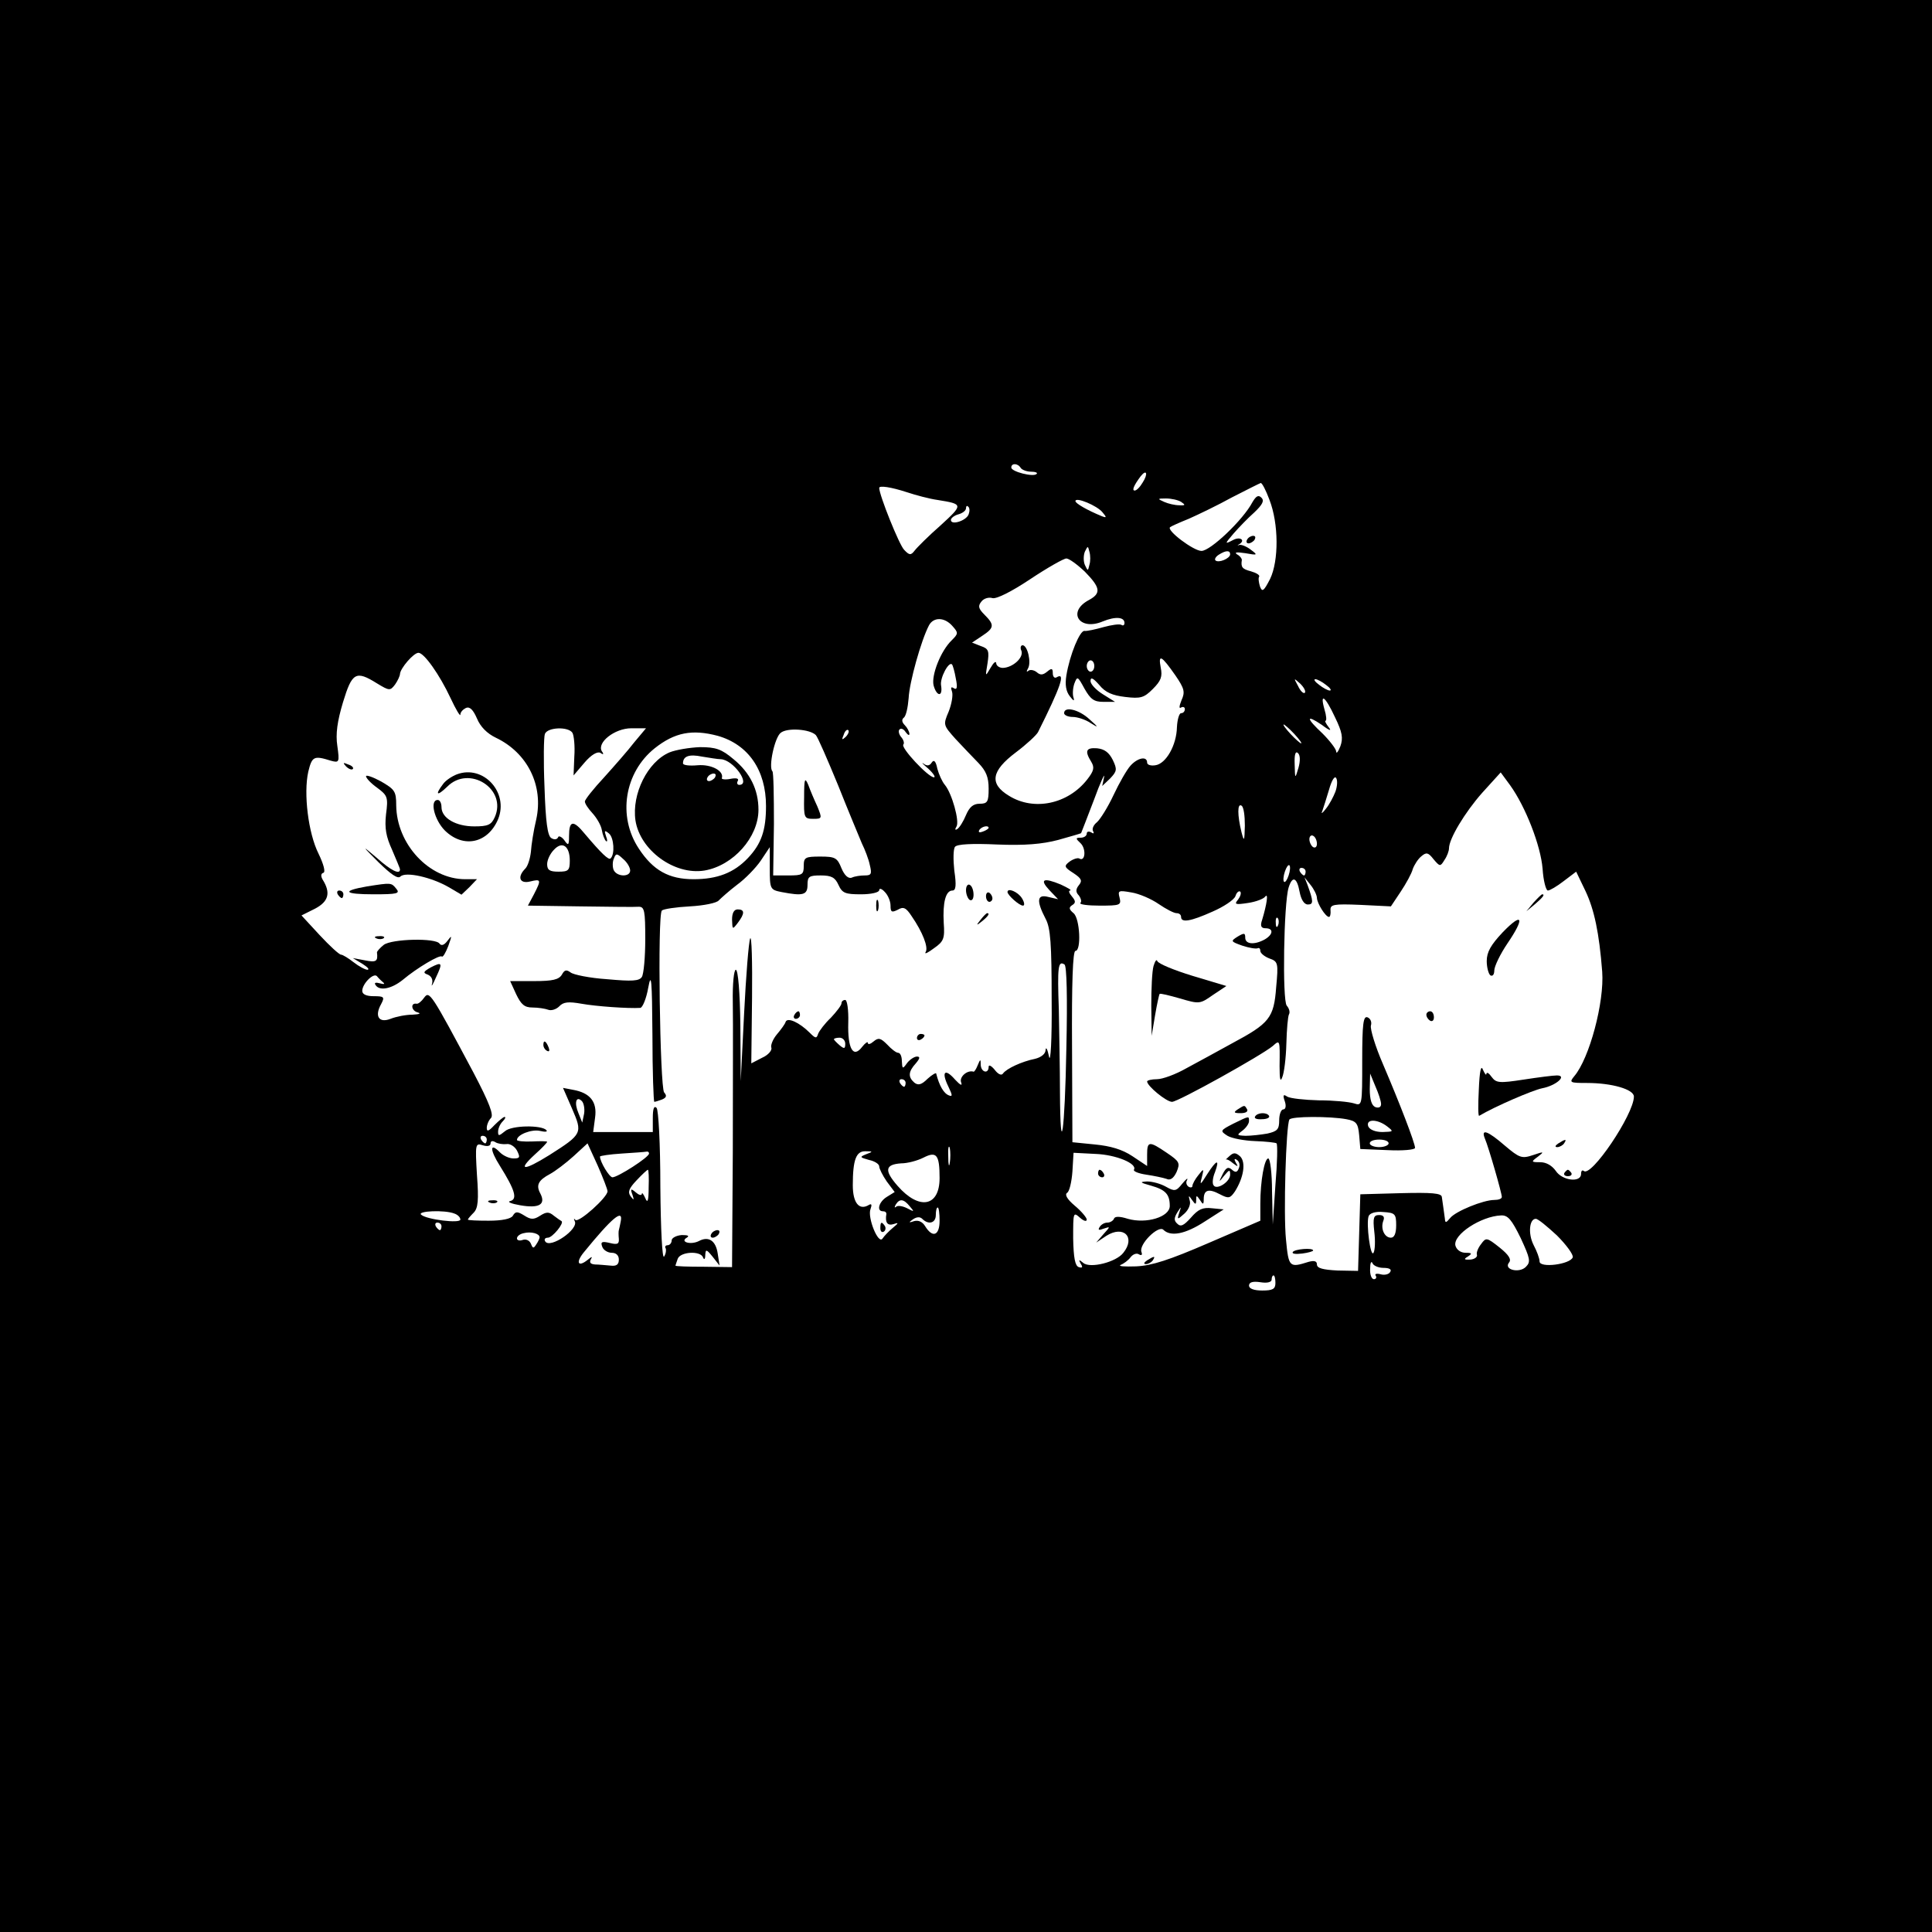 <?xml version="1.0" standalone="no"?>
<!DOCTYPE svg PUBLIC "-//W3C//DTD SVG 20010904//EN"
 "http://www.w3.org/TR/2001/REC-SVG-20010904/DTD/svg10.dtd">
<svg version="1.0" xmlns="http://www.w3.org/2000/svg"
 width="512pt" height="512pt" viewBox="0 0 512 512"
 preserveAspectRatio="xMidYMid meet">
<g transform="translate(0,512) scale(0.1,-0.1)"
fill="#000000" stroke="none">
<path d="M0 2560 l0 -2560 2560 0 2560 0 0 2560 0 2560 -2560 0 -2560 0 0
-2560z m2705 1320 c3 -5 16 -10 27 -10 12 0 19 -3 15 -6 -8 -9 -67 6 -67 17 0
12 17 12 25 -1z m323 -39 c-7 -12 -16 -21 -21 -21 -8 0 -2 14 16 38 16 20 20
6 5 -17z m336 -45 c25 -64 25 -162 2 -210 -17 -33 -21 -36 -27 -20 -3 10 -5
22 -2 26 2 4 -8 10 -22 14 -23 6 -27 11 -24 30 0 4 -5 11 -13 15 -8 6 1 6 22
3 33 -6 34 -5 15 9 -10 8 -24 14 -30 13 -5 -2 -7 -1 -2 1 19 11 4 22 -15 12
-23 -12 -23 -11 1 17 14 16 38 41 55 56 22 21 27 31 19 39 -8 8 -14 5 -24 -12
-24 -46 -111 -129 -135 -129 -21 0 -94 55 -83 63 2 2 24 12 49 22 25 11 77 36
115 57 39 20 73 37 76 38 4 0 14 -20 23 -44z m-962 20 c24 -8 61 -18 83 -21
68 -11 68 -12 8 -67 -32 -28 -63 -59 -69 -67 -10 -13 -14 -13 -28 2 -13 13
-66 145 -66 164 0 7 32 2 72 -11z m520 -54 c11 -13 11 -15 -2 -10 -39 16 -70
34 -70 40 0 12 58 -12 72 -30z m208 28 c12 -8 12 -10 -5 -9 -11 0 -29 4 -40 9
-18 8 -18 9 5 9 14 0 32 -4 40 -9z m-563 -33 c-6 -17 -47 -30 -47 -15 0 5 9
12 20 15 11 3 20 10 20 16 0 6 3 8 6 4 4 -3 4 -12 1 -20z m320 -134 c-4 -17
-4 -17 -12 0 -4 9 -4 25 0 35 8 16 8 16 12 0 3 -10 3 -26 0 -35z m373 28 c0
-11 -31 -24 -39 -16 -3 3 1 10 9 15 19 12 30 12 30 1z m-385 -46 c41 -42 44
-57 11 -75 -59 -31 -26 -83 36 -57 34 14 58 12 58 -4 0 -6 -4 -8 -8 -5 -5 3
-26 0 -48 -6 -21 -6 -44 -11 -50 -10 -12 2 -39 -63 -48 -118 -4 -25 -1 -42 9
-55 10 -13 13 -14 10 -4 -3 8 -2 25 2 37 8 21 9 20 27 -13 16 -28 25 -35 50
-35 l31 0 -32 20 c-18 11 -33 27 -33 35 0 12 7 8 23 -10 16 -20 35 -28 69 -32
41 -5 50 -2 73 21 22 22 26 33 21 57 -7 37 2 32 39 -21 24 -35 26 -44 16 -66
-6 -15 -7 -23 -1 -19 5 3 10 1 10 -4 0 -6 -4 -11 -10 -11 -5 0 -10 -17 -11
-37 -1 -48 -29 -97 -57 -101 -12 -2 -22 1 -22 7 0 18 -25 13 -44 -8 -10 -11
-30 -46 -45 -78 -15 -32 -35 -64 -44 -72 -9 -7 -14 -18 -10 -24 3 -6 1 -7 -5
-3 -7 4 -12 2 -12 -3 0 -6 -7 -11 -16 -11 -14 0 -14 -2 0 -15 15 -15 12 -50
-4 -40 -4 2 -15 -1 -25 -8 -16 -12 -15 -15 10 -31 21 -14 24 -20 14 -32 -8
-10 -9 -18 0 -27 6 -8 8 -17 4 -20 -3 -4 20 -7 51 -7 54 0 58 1 53 21 -5 19
-3 20 31 14 20 -3 53 -17 73 -31 19 -13 40 -24 47 -24 7 0 12 -4 12 -10 0 -16
25 -12 83 14 30 13 57 31 61 41 3 10 9 15 13 12 3 -4 0 -13 -6 -21 -11 -13 -7
-14 26 -9 21 3 42 11 46 17 9 11 4 -21 -8 -61 -6 -17 -3 -23 9 -23 22 0 20
-17 -3 -30 -28 -15 -51 -12 -51 5 0 13 -3 13 -20 3 -19 -12 -19 -13 12 -24 18
-6 36 -9 41 -7 4 2 7 -1 7 -7 0 -6 11 -15 24 -20 23 -8 24 -12 18 -76 -6 -82
-18 -96 -117 -149 -38 -21 -93 -51 -121 -66 -28 -16 -63 -29 -78 -29 -14 0
-26 -3 -26 -6 0 -12 51 -54 66 -54 16 0 237 123 267 148 19 17 19 17 18 -53 0
-35 2 -44 7 -30 5 11 10 51 11 89 1 38 4 73 7 78 3 5 1 15 -6 23 -12 14 -8
271 5 313 10 32 22 27 29 -11 4 -21 12 -34 22 -34 15 0 15 8 -1 52 l-8 20 16
-20 c9 -11 17 -27 17 -35 1 -15 23 -50 32 -50 3 0 5 8 4 18 -1 15 8 17 79 14
l81 -4 26 39 c14 21 29 48 32 60 4 11 14 27 23 34 13 11 18 10 32 -8 17 -20
18 -20 29 -2 7 10 12 24 12 31 0 25 42 95 88 147 l49 54 25 -34 c41 -57 81
-160 86 -221 2 -32 9 -58 14 -58 5 0 24 11 42 25 l33 25 25 -52 c23 -49 36
-110 44 -213 6 -81 -34 -230 -74 -277 -14 -17 -12 -18 34 -18 66 0 124 -17
124 -36 0 -47 -114 -216 -133 -197 -4 3 -7 0 -7 -8 0 -24 -50 -18 -67 8 -10
14 -25 23 -41 23 -25 0 -25 1 -6 15 17 13 16 14 -13 4 -30 -10 -36 -8 -75 25
-45 39 -64 46 -53 19 10 -23 45 -145 45 -155 0 -5 -9 -8 -20 -8 -29 0 -103
-30 -117 -48 -11 -13 -13 -14 -14 -1 -1 8 -3 21 -4 29 -1 8 -3 21 -4 28 -1 10
-27 12 -108 10 l-108 -3 -3 -102 -3 -101 -54 1 c-39 2 -55 6 -55 16 0 9 -7 11
-22 7 -51 -16 -53 -15 -60 59 -7 67 0 302 9 318 5 9 108 9 151 1 27 -5 31 -11
34 -43 l3 -36 73 -3 c39 -2 72 1 72 6 0 13 -41 119 -85 222 -20 46 -34 92 -32
102 3 9 -1 19 -9 22 -11 4 -14 -16 -14 -115 0 -120 0 -120 -22 -113 -13 4 -54
8 -93 8 -38 1 -76 5 -84 10 -10 7 -12 4 -6 -13 4 -12 2 -21 -4 -21 -6 0 -11
-13 -11 -29 0 -24 -5 -29 -31 -35 -17 -3 -43 -6 -58 -6 -24 1 -24 2 -8 14 9 7
17 18 17 25 0 14 1 14 -42 -7 -35 -18 -35 -19 -15 -32 12 -7 45 -13 73 -14 29
-1 55 -4 57 -6 3 -3 2 -52 -3 -110 l-7 -105 -2 88 c0 48 -5 87 -10 87 -10 0
-21 -59 -21 -120 l0 -45 -137 -59 c-104 -45 -150 -60 -192 -62 -31 -1 -49 0
-41 4 8 3 20 12 26 20 6 8 16 12 22 8 7 -4 10 -2 7 6 -8 20 45 72 58 59 19
-19 58 -12 110 22 l50 32 -31 3 c-25 3 -37 -3 -56 -25 -19 -21 -27 -25 -36
-16 -9 8 -9 15 0 30 11 17 11 17 5 -1 -6 -19 -5 -19 14 -2 11 10 17 25 14 34
-4 15 -3 15 6 2 9 -13 11 -13 11 0 0 13 1 13 10 0 8 -13 10 -13 10 2 0 25 13
29 43 13 23 -12 27 -11 40 8 23 37 29 76 14 92 -12 11 -18 11 -28 2 -8 -7 -12
-11 -10 -10 2 2 11 -3 19 -10 13 -10 14 -9 7 2 -5 9 -4 12 3 7 6 -4 9 -13 5
-22 -4 -11 -9 -12 -18 -4 -10 9 -16 6 -25 -12 -11 -22 -10 -22 4 -4 14 17 16
17 16 3 0 -19 -36 -42 -44 -28 -4 5 -2 21 4 35 13 36 4 33 -21 -6 -18 -29 -20
-30 -14 -8 6 24 5 24 -9 6 -9 -11 -16 -24 -16 -29 0 -4 -5 -5 -10 -2 -6 4 -8
12 -4 18 3 7 -3 2 -13 -10 -16 -20 -20 -21 -43 -8 -14 8 -36 14 -50 14 -21 -1
-19 -3 10 -11 39 -11 50 -23 50 -54 0 -29 -62 -48 -111 -34 -22 7 -35 7 -37 0
-2 -5 -10 -10 -17 -10 -8 0 -17 -5 -21 -12 -5 -8 -2 -9 11 -4 18 6 18 6 -1
-15 l-19 -22 27 18 c46 29 78 -4 45 -45 -19 -25 -88 -42 -106 -27 -12 10 -13
9 -7 -2 6 -9 5 -12 -5 -9 -10 3 -14 25 -15 76 0 69 0 71 18 55 10 -9 18 -11
18 -5 0 5 -14 22 -32 37 -20 17 -27 29 -20 34 6 3 12 29 14 56 l3 50 58 -3
c55 -2 112 -26 102 -42 -2 -4 12 -10 33 -13 20 -3 44 -8 53 -11 10 -5 19 1 27
18 10 24 8 28 -26 51 -47 32 -52 31 -52 -5 l0 -30 -39 26 c-27 18 -58 27 -99
31 l-60 6 -1 253 c-1 168 2 254 9 254 16 0 12 86 -5 100 -12 10 -13 15 -4 21
10 6 10 11 0 23 -8 9 -10 16 -5 16 5 1 -6 7 -25 16 -46 19 -57 14 -30 -15 l23
-24 -26 6 c-30 8 -32 -10 -7 -58 13 -24 16 -66 16 -215 1 -106 -3 -170 -7
-150 -4 19 -8 27 -9 18 0 -11 -12 -20 -28 -24 -35 -7 -76 -26 -85 -39 -4 -6
-13 -2 -22 10 -9 11 -16 14 -16 8 0 -20 -20 -15 -21 5 0 16 -1 16 -8 -1 -4
-10 -9 -18 -11 -17 -17 5 -38 -14 -33 -28 4 -11 -2 -8 -16 7 -27 31 -37 21
-18 -18 11 -23 12 -28 2 -24 -14 5 -26 26 -34 58 0 3 -11 -3 -23 -14 -16 -16
-25 -18 -35 -10 -17 15 -16 29 4 51 11 13 12 18 3 18 -7 0 -19 -8 -26 -17 -12
-17 -13 -16 -14 5 0 12 -4 22 -10 22 -5 0 -18 10 -29 22 -17 17 -23 19 -36 8
-8 -7 -15 -9 -15 -4 0 5 -7 0 -15 -10 -24 -32 -39 -5 -37 64 1 34 -3 60 -8 60
-6 0 -10 -4 -10 -9 0 -5 -13 -22 -28 -38 -16 -15 -31 -35 -34 -43 -4 -13 -7
-12 -22 3 -27 27 -59 42 -64 29 -1 -5 -12 -20 -23 -33 -11 -13 -17 -29 -15
-35 3 -7 -8 -20 -24 -27 l-29 -15 2 174 c1 96 -1 166 -5 157 -4 -10 -11 -99
-16 -198 l-9 -180 -1 148 c-1 87 -6 147 -12 147 -5 0 -9 -37 -8 -87 1 -49 0
-226 0 -395 l-2 -306 -75 1 c-41 0 -75 1 -75 3 0 1 3 9 6 18 7 19 60 22 67 4
3 -8 6 -5 6 6 1 16 3 16 20 -5 l18 -23 -5 32 c-5 34 -24 47 -50 33 -22 -11
-51 -2 -32 9 8 5 3 7 -13 7 -15 -1 -27 -8 -27 -14 0 -7 -5 -13 -11 -13 -5 0
-8 -4 -5 -8 2 -4 1 -14 -4 -22 -5 -8 -9 70 -10 185 0 114 -5 204 -10 209 -7 7
-10 -3 -10 -27 l0 -37 -79 0 -79 0 5 38 c6 42 -13 66 -59 74 l-26 5 24 -55
c28 -65 28 -67 -60 -123 -69 -43 -86 -42 -38 2 18 16 32 31 32 33 0 2 -18 2
-40 1 -22 -1 -40 1 -40 4 0 14 39 29 61 24 13 -3 21 -3 17 2 -13 14 -93 13
-110 -3 -16 -13 -18 -13 -18 -1 0 8 5 20 12 27 7 7 9 12 5 12 -3 0 -15 -10
-27 -22 -15 -16 -20 -18 -20 -7 0 8 5 20 11 26 8 8 -4 40 -46 120 -113 212
-117 218 -131 199 -7 -10 -16 -17 -20 -16 -17 3 -14 -19 3 -23 10 -3 4 -5 -14
-6 -17 0 -43 -5 -58 -11 -31 -12 -43 7 -25 39 10 19 8 21 -20 21 -19 0 -30 5
-30 14 0 19 30 49 39 39 3 -4 11 -12 16 -16 6 -5 3 -6 -8 -3 -11 3 -16 2 -12
-4 10 -17 42 -11 72 13 38 32 99 68 104 62 3 -2 10 10 17 28 10 28 10 30 -2
14 -9 -12 -16 -14 -21 -8 -9 16 -127 13 -148 -3 -10 -8 -18 -17 -18 -20 3 -24
-2 -27 -32 -21 l-32 6 25 -15 c14 -9 20 -15 14 -16 -6 0 -23 9 -37 20 -14 11
-29 20 -33 20 -5 0 -30 23 -57 52 l-48 52 36 18 c36 19 42 42 20 77 -5 9 -5
16 2 18 6 2 1 22 -13 51 -27 54 -40 159 -27 217 10 41 15 43 60 29 22 -6 23
-4 17 39 -5 32 0 66 15 116 24 79 34 85 90 50 33 -20 35 -20 48 -3 7 10 13 23
13 28 1 15 36 56 49 56 15 0 56 -58 85 -120 14 -30 26 -50 26 -44 0 7 7 14 15
18 10 4 19 -5 29 -28 9 -22 27 -40 50 -51 84 -40 127 -127 107 -217 -7 -29
-13 -68 -14 -85 -2 -18 -8 -38 -15 -45 -22 -22 -15 -41 13 -34 29 7 30 5 10
-34 l-16 -30 138 -2 c76 -1 146 -2 156 -1 15 0 17 -11 17 -86 0 -47 -4 -92 -9
-100 -7 -11 -26 -12 -92 -6 -46 3 -90 12 -97 18 -11 8 -16 7 -23 -6 -8 -13
-24 -17 -73 -17 l-64 0 16 -35 c13 -27 22 -35 43 -35 15 0 34 -3 42 -6 8 -3
21 1 29 9 11 12 25 13 59 7 39 -7 124 -13 156 -11 6 1 16 25 21 54 8 43 10 20
11 -125 0 -98 3 -178 5 -178 2 0 12 3 20 6 12 5 14 10 6 19 -11 14 -18 471 -6
482 4 4 37 9 74 11 37 2 72 9 77 16 6 6 27 25 48 41 22 16 50 45 63 64 l24 36
0 -56 c0 -55 1 -57 31 -63 57 -11 69 -8 69 19 0 22 4 25 35 25 28 0 38 -5 47
-25 10 -22 18 -25 60 -25 27 0 48 5 48 11 0 6 7 4 15 -5 8 -8 15 -24 15 -36 0
-17 3 -19 19 -11 15 9 22 6 37 -17 29 -42 45 -83 37 -95 -4 -7 6 -2 22 10 26
18 29 26 26 67 -3 54 5 86 23 86 9 0 11 13 5 53 -3 28 -3 57 2 63 6 7 45 9
111 6 74 -3 120 1 162 12 32 9 60 17 61 18 1 2 16 41 34 88 17 47 30 74 27 61
l-5 -24 21 20 c18 19 19 24 7 49 -10 20 -22 29 -42 31 -29 2 -33 -7 -15 -36 9
-15 7 -24 -11 -47 -51 -65 -141 -84 -207 -43 -53 32 -47 66 18 115 28 21 55
46 59 54 60 120 74 160 49 145 -5 -3 -10 1 -10 11 0 13 -3 14 -15 4 -11 -9
-18 -10 -28 -1 -8 6 -18 7 -22 3 -5 -4 -5 -1 -1 6 10 16 -1 62 -14 62 -5 0 -7
-7 -3 -15 6 -18 -23 -44 -49 -45 -10 0 -18 6 -18 13 -1 6 -7 1 -15 -13 -14
-24 -14 -24 -8 12 5 33 3 39 -18 46 l-23 9 27 18 c32 21 33 29 6 56 -16 16
-18 23 -8 35 6 8 19 12 29 9 10 -3 49 16 100 50 45 30 89 55 96 55 7 0 29 -16
49 -35z m-351 -144 c16 -18 16 -20 -2 -38 -29 -28 -54 -92 -48 -119 8 -30 25
-32 20 -1 -4 20 21 66 29 56 2 -2 7 -19 10 -37 5 -24 3 -31 -5 -26 -8 5 -9 2
-5 -9 3 -9 -1 -33 -9 -53 -15 -35 -14 -36 18 -72 19 -20 46 -49 61 -64 20 -21
27 -37 27 -68 0 -35 -3 -40 -24 -40 -17 0 -27 -9 -36 -30 -7 -17 -17 -33 -23
-37 -6 -4 -7 -1 -2 7 8 14 -12 87 -31 110 -7 8 -16 28 -20 43 -4 20 -9 25 -15
16 -5 -8 -12 -10 -21 -3 -8 5 -2 -1 12 -13 14 -13 20 -23 15 -23 -15 0 -89 79
-81 87 3 3 1 12 -6 20 -6 7 -8 17 -4 20 4 4 11 1 16 -7 6 -8 10 -10 10 -5 0 6
-6 17 -12 23 -8 8 -9 15 -3 20 6 4 11 27 13 52 2 42 33 153 54 193 12 22 41
22 62 -2z m376 -106 c0 -8 -4 -15 -10 -15 -5 0 -10 7 -10 15 0 8 5 15 10 15 6
0 10 -7 10 -15z m558 -71 c-4 -3 -12 5 -18 18 -12 22 -12 22 6 6 10 -10 15
-20 12 -24z m56 21 c11 -8 16 -15 10 -15 -5 0 -18 7 -28 15 -11 8 -16 15 -10
15 5 0 18 -7 28 -15z m24 -86 c19 -39 22 -55 14 -77 -6 -15 -11 -21 -11 -13
-1 7 -17 28 -36 47 -44 41 -45 52 -2 23 21 -16 27 -17 18 -6 -7 9 -11 17 -8
17 3 0 2 14 -3 30 -13 46 2 35 28 -21z m-108 -44 c13 -14 21 -25 18 -25 -2 0
-15 11 -28 25 -13 14 -21 25 -18 25 2 0 15 -11 28 -25z m-1913 3 c4 -7 7 -35
5 -63 l-2 -50 29 34 c18 21 34 30 42 26 8 -6 10 -4 4 4 -14 23 34 61 78 61
l39 0 -31 -37 c-16 -21 -53 -63 -80 -93 -28 -30 -51 -59 -51 -64 0 -6 9 -19
20 -31 11 -12 23 -32 25 -45 2 -12 7 -25 11 -29 4 -3 4 3 0 13 -5 15 -4 17 8
7 13 -11 16 -55 4 -66 -5 -5 -24 13 -68 65 -31 38 -42 36 -42 -6 0 -25 -2 -26
-13 -10 -7 9 -15 12 -16 7 -3 -6 -10 -7 -18 -2 -10 6 -15 43 -18 135 -3 70 -2
133 1 141 7 18 62 20 73 3z m645 -6 c5 -5 31 -65 59 -133 27 -68 56 -137 63
-154 8 -16 18 -42 21 -57 6 -24 4 -28 -13 -28 -11 0 -27 -2 -35 -6 -9 -3 -19
6 -27 25 -11 28 -17 31 -56 31 -40 0 -44 -2 -44 -25 0 -23 -4 -25 -40 -25
l-41 0 2 136 c0 74 -1 137 -4 140 -11 11 6 90 22 102 17 14 77 10 93 -6z m79
-5 c-10 -9 -11 -8 -5 6 3 10 9 15 12 12 3 -3 0 -11 -7 -18z m-339 3 c81 -23
128 -91 128 -186 0 -64 -12 -100 -48 -138 -37 -39 -81 -56 -144 -56 -65 0
-107 23 -145 81 -57 86 -38 202 42 266 53 42 99 51 167 33z m1539 -85 c-9 -30
-9 -30 -10 10 -1 25 2 36 9 29 6 -6 6 -21 1 -39z m98 -63 c-5 -13 -16 -34 -25
-45 -9 -12 -14 -15 -10 -7 3 8 11 34 18 57 7 25 15 38 19 31 4 -6 3 -22 -2
-36z m-240 -90 c-1 -42 -2 -44 -9 -17 -11 45 -11 77 0 70 6 -3 9 -27 9 -53z
m-679 -6 c0 -2 -7 -7 -16 -10 -8 -3 -12 -2 -9 4 6 10 25 14 25 6z m870 -42 c0
-8 -4 -12 -10 -9 -5 3 -10 13 -10 21 0 8 5 12 10 9 6 -3 10 -13 10 -21z
m-1980 -45 c0 -26 -4 -29 -30 -29 -23 0 -30 4 -30 20 0 11 8 28 18 38 22 24
42 10 42 -29z m160 -26 c0 -18 -36 -17 -44 2 -3 8 -3 22 1 30 5 14 8 14 24 -1
11 -9 19 -23 19 -31z m1745 -13 c-4 -12 -9 -19 -12 -17 -3 3 -2 15 2 27 4 12
9 19 12 17 3 -3 2 -15 -2 -27z m45 10 c0 -5 -2 -10 -4 -10 -3 0 -8 5 -11 10
-3 6 -1 10 4 10 6 0 11 -4 11 -10z m-73 -142 c-3 -8 -6 -5 -6 6 -1 11 2 17 5
13 3 -3 4 -12 1 -19z m-561 -325 c-4 -225 -16 -304 -17 -117 0 60 -2 159 -3
219 -4 113 -2 130 15 119 6 -3 8 -88 5 -221z m-586 11 c0 -14 -3 -14 -15 -4
-8 7 -15 14 -15 16 0 2 7 4 15 4 8 0 15 -7 15 -16z m1420 -160 c0 -8 -6 -11
-15 -8 -10 4 -15 20 -15 48 l1 41 14 -34 c8 -18 15 -39 15 -47z m-1260 56 c0
-5 -2 -10 -4 -10 -3 0 -8 5 -11 10 -3 6 -1 10 4 10 6 0 11 -4 11 -10z m-852
-81 l-5 -24 -10 25 c-12 28 -6 47 9 32 5 -5 8 -20 6 -33z m2128 -34 c18 -14
17 -14 -12 -15 -19 0 -34 6 -38 15 -7 20 24 20 50 0z m-2386 -35 c0 -5 -2 -10
-4 -10 -3 0 -8 5 -11 10 -3 6 -1 10 4 10 6 0 11 -4 11 -10z m52 -12 c9 2 22
-6 28 -17 9 -18 8 -21 -9 -21 -11 0 -27 7 -36 16 -27 28 -28 8 0 -36 40 -64
47 -88 27 -93 -9 -2 3 -7 26 -11 51 -9 69 2 54 31 -12 22 -6 35 26 52 13 7 41
28 62 47 l37 34 27 -59 c14 -32 26 -63 26 -68 0 -16 -76 -84 -85 -76 -4 5 -5
3 -2 -3 12 -21 -65 -74 -78 -54 -4 6 0 10 7 10 12 0 44 39 36 44 -2 1 -11 7
-20 14 -13 11 -20 11 -37 0 -17 -11 -25 -10 -42 1 -18 11 -23 11 -30 -1 -5 -8
-28 -13 -64 -13 -30 0 -55 1 -55 3 0 2 7 10 15 18 12 12 14 33 9 100 -5 83 -4
85 15 79 13 -4 21 -2 21 5 0 6 5 8 13 3 6 -4 20 -6 29 -5z m2338 2 c0 -5 -11
-10 -25 -10 -14 0 -25 5 -25 10 0 6 11 10 25 10 14 0 25 -4 25 -10z m-1163
-52 c-2 -13 -4 -5 -4 17 -1 22 1 32 4 23 2 -10 2 -28 0 -40z m-797 25 c0 -10
-83 -63 -97 -63 -8 0 -33 41 -33 55 0 2 26 6 58 8 31 2 60 4 65 5 4 1 7 -1 7
-5z m575 -2 c-17 -7 -17 -8 8 -15 15 -3 27 -11 27 -17 0 -6 9 -24 20 -40 l21
-28 -21 -13 c-21 -13 -28 -38 -10 -38 6 0 9 -3 9 -7 -4 -23 3 -32 19 -27 14 5
14 3 -2 -10 -11 -9 -23 -22 -27 -28 -11 -18 -41 56 -32 78 4 11 3 15 -4 11
-26 -16 -43 5 -43 52 0 68 9 91 34 90 20 0 20 -1 1 -8z m195 -63 c0 -76 -54
-86 -111 -21 -36 41 -34 57 9 60 17 0 43 7 59 15 35 18 43 8 43 -54z m-771
-25 c0 -36 -3 -43 -9 -28 -5 11 -9 16 -9 11 -1 -5 -8 -3 -16 4 -13 11 -15 10
-9 -6 5 -15 4 -16 -5 -4 -8 11 -4 21 16 42 15 16 28 28 30 28 2 0 3 -21 2 -47z
m692 -50 c13 -15 12 -15 -7 -5 -12 6 -25 8 -29 4 -5 -4 -5 -1 -1 6 10 16 21
15 37 -5z m79 -38 c0 -39 -18 -47 -38 -15 -7 12 -18 17 -29 14 -15 -5 -16 -4
-3 5 9 6 18 7 24 1 17 -17 36 -11 36 10 0 11 2 20 5 20 3 0 5 -16 5 -35z
m-1286 19 c9 -3 16 -10 16 -16 0 -11 -90 0 -104 13 -11 10 63 13 88 3z m2496
-31 c0 -22 -5 -33 -14 -33 -17 0 -28 24 -20 45 4 10 0 15 -11 15 -15 0 -17 -7
-13 -44 3 -24 2 -49 -2 -56 -8 -14 -20 77 -13 97 3 8 18 13 39 11 31 -2 34 -5
34 -35z m-2055 10 c-2 -10 -4 -20 -5 -23 -1 -3 -1 -13 0 -23 1 -14 -4 -16 -24
-11 -21 5 -25 3 -20 -10 3 -9 15 -16 25 -16 12 0 19 -7 19 -18 0 -13 -6 -18
-22 -16 -13 1 -31 3 -41 3 -12 1 -16 5 -11 14 5 8 2 7 -9 -2 -25 -20 -32 -7
-10 20 75 92 105 117 98 82z m2385 -44 c25 -54 27 -63 14 -76 -17 -18 -60 -8
-45 11 7 8 0 20 -25 40 -34 27 -36 27 -49 9 -8 -10 -13 -23 -11 -28 2 -6 -6
-12 -17 -13 -17 -1 -19 1 -7 8 12 8 11 10 -6 10 -13 0 -24 8 -27 19 -7 29 68
78 121 80 18 1 28 -11 52 -60z m96 7 c25 -25 44 -51 42 -58 -7 -19 -88 -29
-88 -11 0 8 -7 27 -16 44 -15 30 -11 69 6 69 6 0 30 -20 56 -44z m-2956 24 c0
-5 -2 -10 -4 -10 -3 0 -8 5 -11 10 -3 6 -1 10 4 10 6 0 11 -4 11 -10z m260
-29 c0 -3 -4 -12 -9 -19 -7 -11 -9 -11 -14 2 -4 9 -13 13 -22 10 -8 -3 -15 -1
-15 4 0 6 8 12 18 14 19 5 42 -1 42 -11z m2236 -81 c16 0 23 -4 18 -11 -3 -6
-15 -9 -25 -6 -11 3 -17 1 -13 -4 3 -5 0 -9 -5 -9 -6 0 -11 12 -10 28 0 15 3
21 6 15 2 -7 16 -13 29 -13z m-286 -40 c0 -16 -7 -20 -35 -20 -22 0 -35 5 -35
13 0 9 10 12 30 9 18 -3 30 0 30 7 0 6 2 11 5 11 3 0 5 -9 5 -20z"/>
<path d="M3305 3690 c-3 -5 -2 -10 4 -10 5 0 13 5 16 10 3 6 2 10 -4 10 -5 0
-13 -4 -16 -10z"/>
<path d="M2820 3230 c0 -5 10 -10 23 -10 12 0 34 -7 47 -16 22 -14 22 -12 -3
10 -28 26 -67 35 -67 16z"/>
<path d="M917 3089 c7 -7 15 -10 18 -7 3 3 -2 9 -12 12 -14 6 -15 5 -6 -5z"/>
<path d="M1211 3068 c-13 -5 -30 -16 -37 -26 -22 -29 -16 -33 11 -7 58 59 160
-6 126 -81 -9 -20 -18 -24 -54 -24 -49 0 -87 22 -87 51 0 10 -4 19 -10 19 -22
0 -9 -53 19 -81 49 -48 114 -34 141 30 29 71 -39 145 -109 119z"/>
<path d="M970 3063 c0 -5 13 -19 30 -31 27 -20 29 -25 23 -70 -4 -37 0 -59 16
-94 11 -26 21 -49 21 -52 0 -15 -24 -3 -62 31 -40 34 -40 33 5 -12 33 -32 51
-45 58 -38 14 14 83 -2 128 -28 l34 -20 21 20 20 21 -31 0 c-96 0 -182 93
-183 196 0 37 -4 42 -40 63 -22 12 -40 18 -40 14z"/>
<path d="M973 2771 c-69 -12 -62 -21 17 -21 63 0 71 2 60 15 -13 16 -13 16
-77 6z"/>
<path d="M2560 2761 c0 -11 5 -23 10 -26 6 -3 10 3 10 14 0 11 -4 23 -10 26
-5 3 -10 -3 -10 -14z"/>
<path d="M895 2750 c3 -5 8 -10 11 -10 2 0 4 5 4 10 0 6 -5 10 -11 10 -5 0 -7
-4 -4 -10z"/>
<path d="M2613 2745 c0 -8 4 -15 9 -15 4 0 8 4 8 9 0 6 -4 12 -8 15 -5 3 -9
-1 -9 -9z"/>
<path d="M2670 2756 c0 -8 31 -36 41 -36 5 0 4 9 -3 20 -11 17 -38 28 -38 16z"/>
<path d="M4064 2728 l-19 -23 23 19 c21 18 27 26 19 26 -2 0 -12 -10 -23 -22z"/>
<path d="M2322 2720 c0 -14 2 -19 5 -12 2 6 2 18 0 25 -3 6 -5 1 -5 -13z"/>
<path d="M1940 2683 c1 -27 1 -27 15 -9 19 25 19 36 0 36 -10 0 -15 -10 -15
-27z"/>
<path d="M2599 2683 c-13 -16 -12 -17 4 -4 16 13 21 21 13 21 -2 0 -10 -8 -17
-17z"/>
<path d="M3982 2649 c-31 -33 -42 -52 -42 -76 0 -17 5 -35 10 -38 6 -3 10 3
10 13 0 11 16 44 35 72 47 69 40 84 -13 29z"/>
<path d="M998 2633 c7 -3 16 -2 19 1 4 3 -2 6 -13 5 -11 0 -14 -3 -6 -6z"/>
<path d="M3057 2560 c-4 -14 -6 -61 -6 -105 l1 -80 9 54 c5 30 11 56 12 57 2
2 26 -4 54 -12 51 -15 53 -15 87 9 l36 24 -90 27 c-49 15 -90 32 -93 39 -2 6
-6 0 -10 -13z"/>
<path d="M1141 2556 c-19 -11 -21 -14 -7 -19 9 -4 14 -13 11 -24 -3 -10 2 -3
10 16 19 40 17 43 -14 27z"/>
<path d="M2105 2430 c-3 -5 -1 -10 4 -10 6 0 11 5 11 10 0 6 -2 10 -4 10 -3 0
-8 -4 -11 -10z"/>
<path d="M3780 2431 c0 -6 5 -13 10 -16 6 -3 10 1 10 9 0 9 -4 16 -10 16 -5 0
-10 -4 -10 -9z"/>
<path d="M2430 2369 c0 -5 5 -7 10 -4 6 3 10 8 10 11 0 2 -4 4 -10 4 -5 0 -10
-5 -10 -11z"/>
<path d="M1440 2351 c0 -6 4 -13 10 -16 6 -3 7 1 4 9 -7 18 -14 21 -14 7z"/>
<path d="M3919 2232 c-2 -39 -2 -71 1 -69 42 25 142 68 167 73 37 7 67 34 39
34 -10 0 -49 -5 -88 -11 -65 -10 -73 -9 -85 7 -7 10 -13 14 -14 8 0 -5 -4 0
-9 11 -5 14 -9 -3 -11 -53z"/>
<path d="M3280 2180 c-12 -8 -10 -10 8 -10 13 0 20 4 17 10 -7 12 -6 12 -25 0z"/>
<path d="M3326 2161 c-3 -5 5 -8 18 -7 13 0 22 4 19 9 -6 10 -31 9 -37 -2z"/>
<path d="M4130 2090 c-9 -6 -10 -10 -3 -10 6 0 15 5 18 10 8 12 4 12 -15 0z"/>
<path d="M2910 2010 c0 -5 5 -10 11 -10 5 0 7 5 4 10 -3 6 -8 10 -11 10 -2 0
-4 -4 -4 -10z"/>
<path d="M4146 2012 c-3 -5 1 -9 9 -9 8 0 12 4 9 9 -3 4 -7 8 -9 8 -2 0 -6 -4
-9 -8z"/>
<path d="M1885 1850 c-3 -5 -2 -10 4 -10 5 0 13 5 16 10 3 6 2 10 -4 10 -5 0
-13 -4 -16 -10z"/>
<path d="M3426 1802 c-3 -5 8 -6 25 -4 16 2 29 6 29 8 0 8 -49 4 -54 -4z"/>
<path d="M3040 1780 c-9 -6 -10 -10 -3 -10 6 0 15 5 18 10 8 12 4 12 -15 0z"/>
<path d="M2131 3008 c-1 -55 0 -58 24 -58 24 0 24 1 11 33 -8 17 -19 43 -24
57 -9 21 -11 17 -11 -32z"/>
<path d="M1774 3126 c-58 -25 -100 -110 -90 -180 12 -79 103 -146 183 -133 76
13 143 88 143 161 0 53 -22 98 -66 134 -32 27 -47 32 -89 32 -27 -1 -64 -7
-81 -14z m136 -18 c33 -1 81 -68 49 -68 -5 0 -7 5 -4 10 4 7 -3 9 -19 6 -14
-3 -25 -1 -23 2 6 19 -28 37 -64 34 -22 -2 -39 0 -39 5 0 19 16 25 50 18 19
-3 42 -7 50 -7z m-15 -48 c-3 -5 -11 -10 -16 -10 -6 0 -7 5 -4 10 3 6 11 10
16 10 6 0 7 -4 4 -10z"/>
<path d="M1298 1933 c7 -3 16 -2 19 1 4 3 -2 6 -13 5 -11 0 -14 -3 -6 -6z"/>
<path d="M2333 1865 c0 -8 4 -12 9 -9 5 3 6 10 3 15 -9 13 -12 11 -12 -6z"/>
</g>
</svg>
